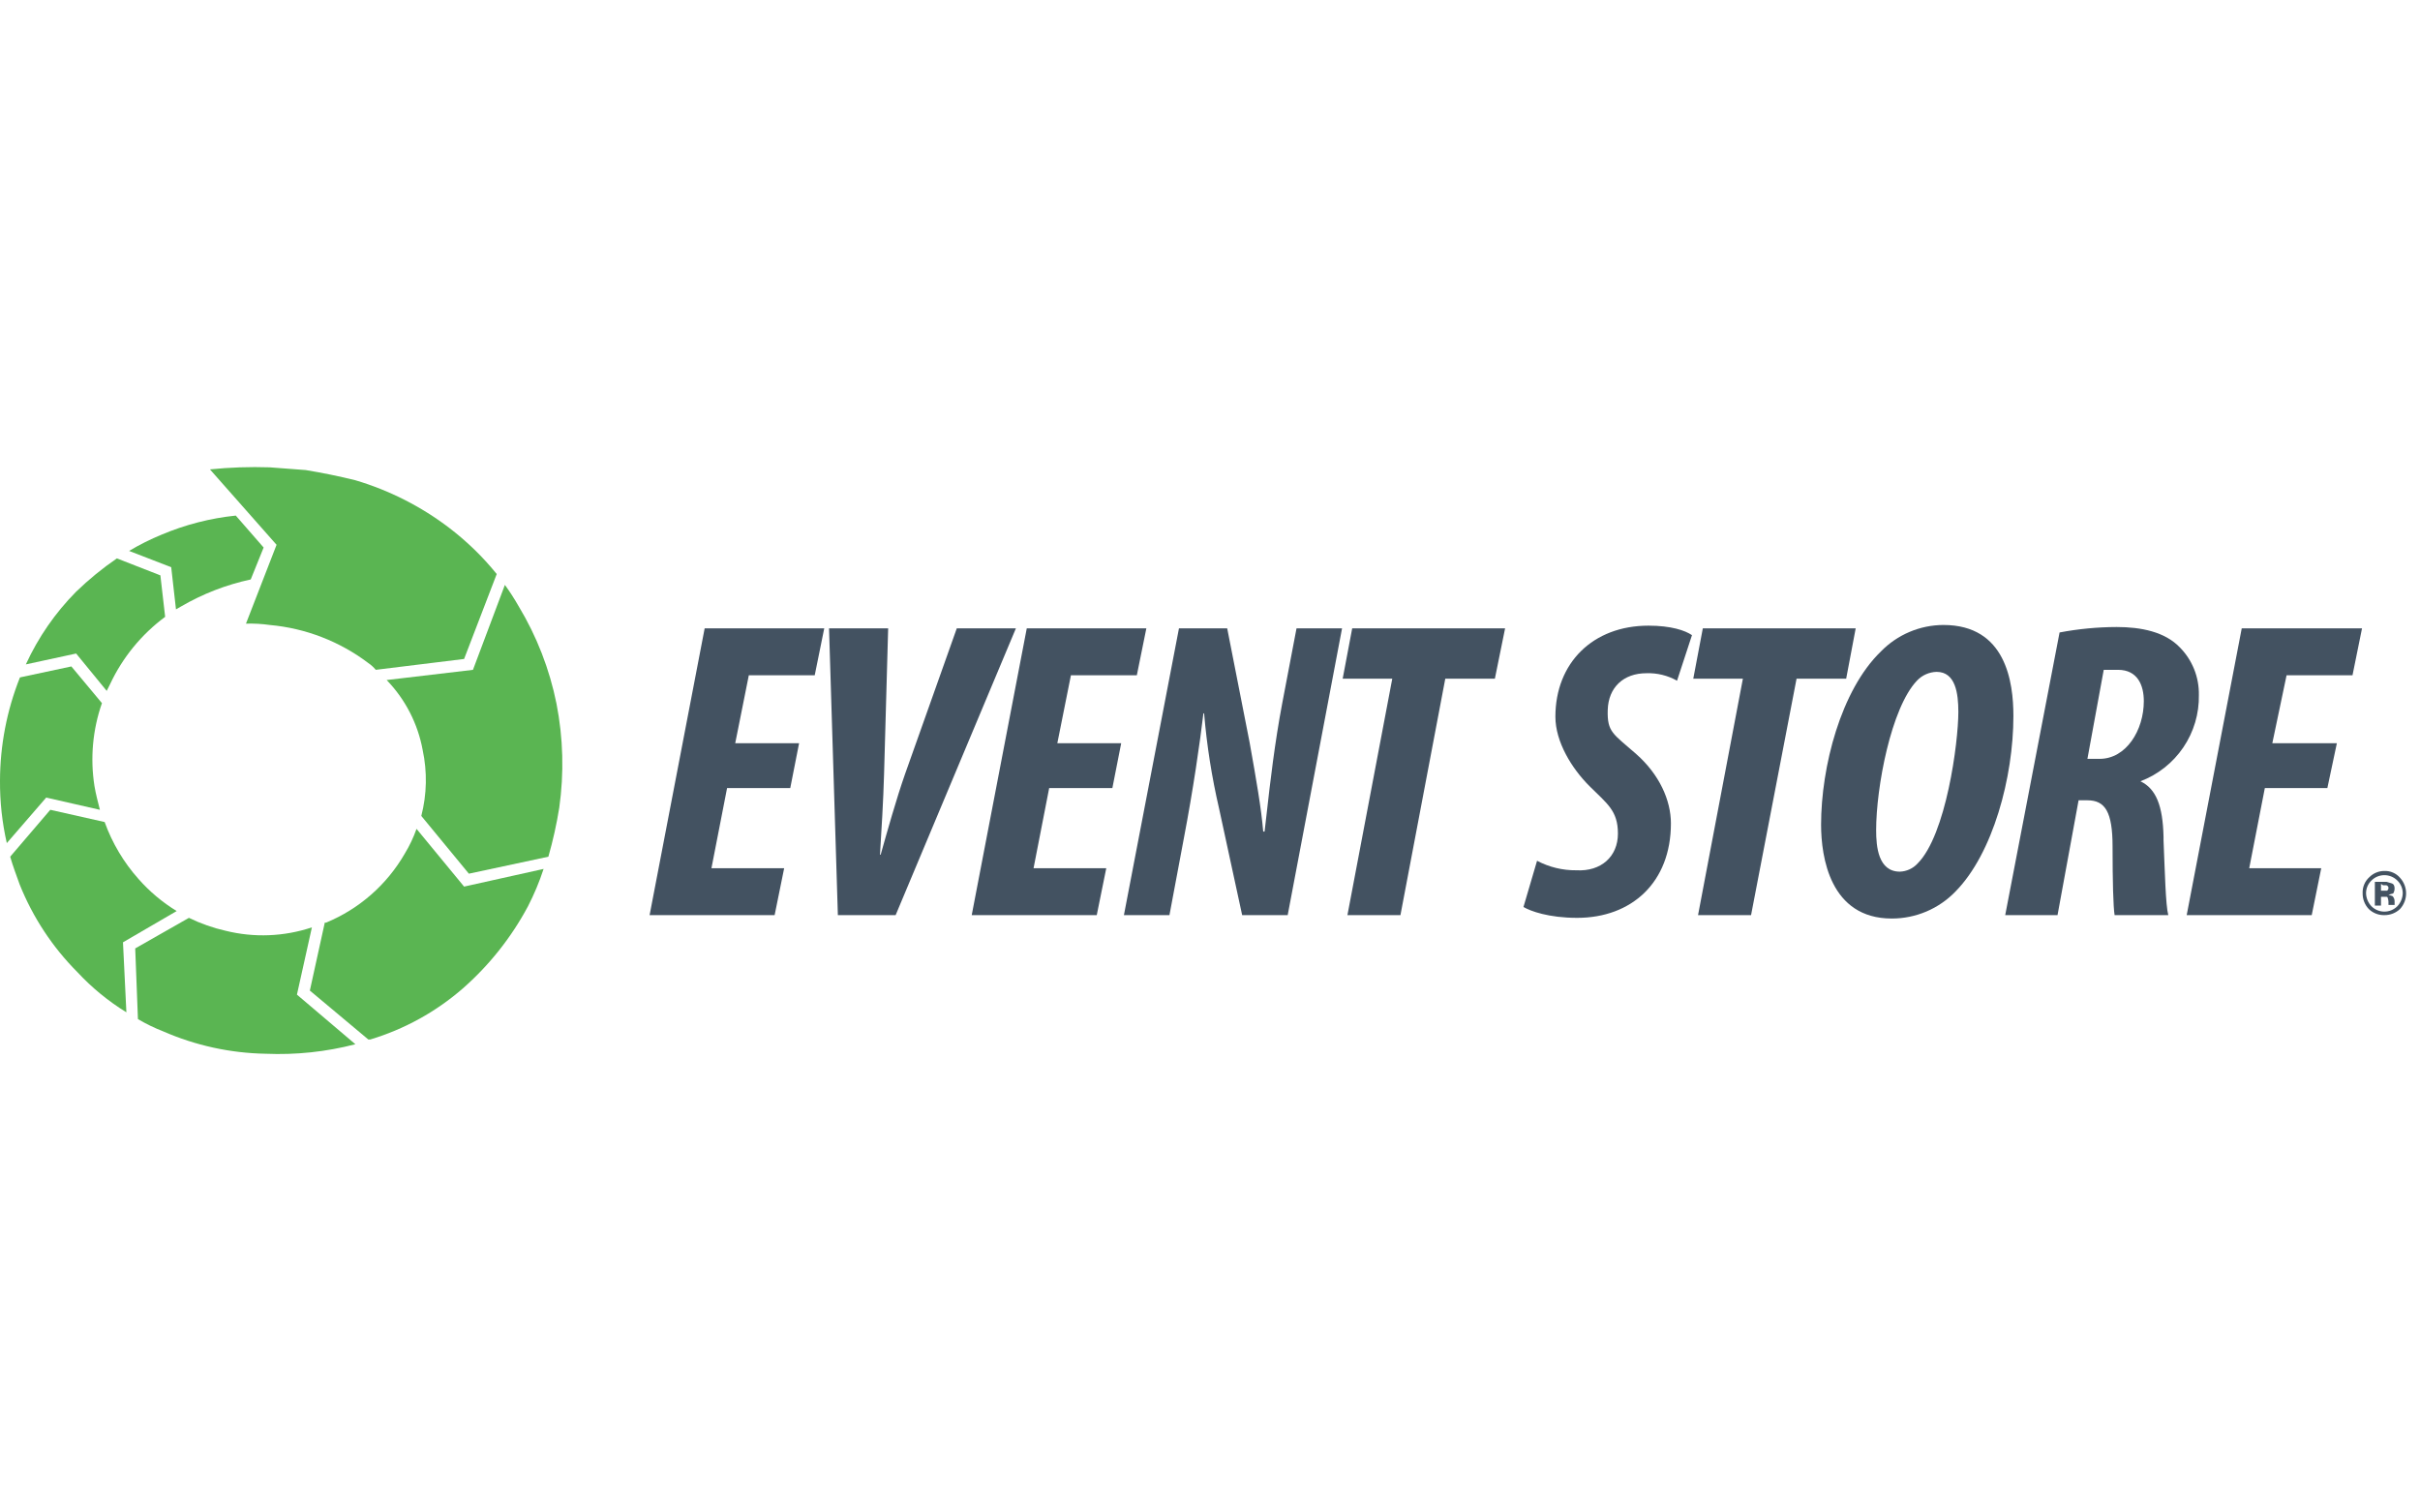 <svg width="128" height="80" viewBox="0 0 128 80" fill="none" xmlns="http://www.w3.org/2000/svg">
<path d="M24.547 34.855L26.273 30.362C25.535 29.45 24.69 28.629 23.757 27.918C22.27 26.786 20.589 25.933 18.797 25.402C17.934 25.186 17.036 25.007 16.173 24.863L14.268 24.719C13.213 24.684 12.156 24.72 11.105 24.827L14.628 28.816L13.01 32.986C13.431 32.974 13.852 32.998 14.268 33.057C16.16 33.227 17.965 33.924 19.48 35.07C19.628 35.17 19.761 35.291 19.875 35.429L24.547 34.855Z" fill="#5AB552"/>
<path d="M8.553 28.277C7.957 28.521 7.381 28.809 6.828 29.14L9.056 30.002L9.308 32.231L9.56 32.087C10.71 31.415 11.959 30.929 13.262 30.649L13.944 28.96L12.471 27.271C11.122 27.41 9.802 27.75 8.553 28.277Z" fill="#5AB552"/>
<path d="M8.483 30.433L6.183 29.535C5.416 30.06 4.695 30.649 4.027 31.296C2.922 32.412 2.022 33.714 1.367 35.142L4.027 34.567L5.644 36.543L5.824 36.184C6.484 34.775 7.485 33.552 8.735 32.626L8.483 30.433Z" fill="#5AB552"/>
<path d="M21.42 45.133C21.668 44.724 21.872 44.291 22.031 43.84L24.547 46.895L28.752 45.96C28.53 46.64 28.253 47.301 27.926 47.937C27.047 49.582 25.878 51.056 24.475 52.286C23.055 53.52 21.389 54.439 19.587 54.981H19.48L16.389 52.394L17.179 48.799H17.251C19.008 48.073 20.475 46.783 21.42 45.133Z" fill="#5AB552"/>
<path d="M27.424 32.051C27.205 31.667 26.965 31.295 26.705 30.937L25.016 35.43L20.451 35.969C21.437 36.988 22.1 38.276 22.356 39.671C22.603 40.823 22.579 42.016 22.284 43.157L24.8 46.212L29.005 45.313C29.248 44.463 29.44 43.599 29.58 42.726C29.839 40.897 29.79 39.039 29.436 37.227C29.069 35.398 28.388 33.647 27.424 32.051Z" fill="#5AB552"/>
<path d="M1.079 35.825L3.774 35.25L5.392 37.191C4.901 38.597 4.765 40.103 4.996 41.575C5.068 42.007 5.176 42.402 5.284 42.833L2.444 42.186L0.36 44.594C0.112 43.51 -0.008 42.4 0 41.288C0.006 39.43 0.359 37.589 1.043 35.861C1.043 35.851 1.047 35.842 1.053 35.835C1.06 35.829 1.069 35.825 1.079 35.825Z" fill="#5AB552"/>
<path d="M7.332 46.499C6.545 45.617 5.935 44.592 5.535 43.48L2.66 42.833L0.539 45.313C0.683 45.816 0.863 46.284 1.042 46.787C1.738 48.522 2.777 50.099 4.097 51.423C4.86 52.244 5.73 52.957 6.685 53.544L6.505 49.842L9.345 48.188C8.593 47.729 7.915 47.159 7.332 46.499Z" fill="#5AB552"/>
<path d="M9.992 48.548C10.61 48.85 11.261 49.079 11.932 49.231C13.44 49.605 15.023 49.543 16.497 49.051L15.706 52.609L18.797 55.233C17.25 55.635 15.651 55.804 14.053 55.736C12.183 55.703 10.339 55.3 8.626 54.55C8.166 54.371 7.721 54.155 7.296 53.903L7.152 50.165L9.992 48.548Z" fill="#5AB552"/>
<path fill-rule="evenodd" clip-rule="evenodd" d="M106.494 37.873C106.494 41.108 105.415 45.133 103.439 47.146C103.002 47.602 102.477 47.964 101.896 48.211C101.316 48.458 100.691 48.585 100.06 48.584C96.79 48.584 96.322 45.313 96.322 43.624C96.322 40.569 97.365 36.508 99.485 34.459C99.915 34.017 100.429 33.666 100.997 33.425C101.565 33.184 102.175 33.059 102.792 33.057C106.098 33.057 106.494 36.076 106.494 37.873ZM101.39 36.005C100.024 37.442 99.234 41.647 99.234 43.911C99.234 44.774 99.341 46.104 100.491 46.104C100.668 46.098 100.842 46.056 101.002 45.982C101.163 45.908 101.307 45.803 101.426 45.673C102.935 44.163 103.582 39.275 103.582 37.658C103.582 36.687 103.439 35.537 102.432 35.537C102.236 35.542 102.043 35.586 101.864 35.666C101.685 35.746 101.524 35.861 101.39 36.005Z" fill="#435261"/>
<path d="M81.299 45.529C81.941 45.868 82.657 46.041 83.383 46.032C84.677 46.104 85.576 45.313 85.576 44.091C85.576 42.869 85.001 42.51 84.066 41.575C83.132 40.641 82.269 39.239 82.269 37.909C82.269 35.07 84.246 33.093 87.193 33.093C88.379 33.093 89.134 33.345 89.493 33.596L88.703 36.005C88.21 35.727 87.65 35.59 87.085 35.609C85.863 35.609 85.073 36.364 85.037 37.55C85.001 38.736 85.324 38.808 86.546 39.886C87.768 40.964 88.379 42.33 88.379 43.552C88.379 46.679 86.295 48.548 83.419 48.548C81.91 48.548 80.939 48.188 80.58 47.973L81.299 45.529Z" fill="#435261"/>
<path d="M41.799 41.683H38.457L37.63 45.924H41.476L40.972 48.404H34.359L37.271 33.237H43.596L43.093 35.717H39.607L38.888 39.311H42.266L41.799 41.683Z" fill="#435261"/>
<path d="M44.317 48.404L43.85 33.237H46.977L46.761 40.928C46.725 42.294 46.617 44.055 46.545 45.205H46.581C46.905 44.055 47.408 42.258 47.875 40.928L50.606 33.237H53.733L47.372 48.404H44.317Z" fill="#435261"/>
<path d="M55.494 41.683H58.836L59.303 39.311H55.925L56.644 35.717H60.13L60.633 33.237H54.308L51.397 48.404H58.01L58.513 45.924H54.667L55.494 41.683Z" fill="#435261"/>
<path d="M59.447 48.404L62.358 33.237H64.91L66.096 39.275C66.456 41.288 66.707 42.725 66.815 43.983H66.887L66.995 43.049C67.175 41.432 67.426 39.275 67.822 37.191L68.576 33.237H70.984L68.109 48.404H65.701L64.479 42.761C64.095 41.105 63.83 39.424 63.688 37.73H63.652C63.473 39.239 63.113 41.755 62.61 44.379L61.855 48.404H59.447Z" fill="#435261"/>
<path d="M71.018 35.897H73.641L71.269 48.404H74.073L76.445 35.897H79.068L79.608 33.237H71.521L71.018 35.897Z" fill="#435261"/>
<path d="M89.562 35.897H92.186L89.814 48.404H92.618L95.025 35.897H97.649L98.152 33.237H90.066L89.562 35.897Z" fill="#435261"/>
<path fill-rule="evenodd" clip-rule="evenodd" d="M111.955 33.165C110.942 33.168 109.931 33.264 108.936 33.453L106.061 48.404H108.828L109.942 42.33H110.409C111.344 42.33 111.739 42.941 111.739 44.774C111.739 46.607 111.775 47.973 111.847 48.404H114.686C114.543 47.865 114.507 46.104 114.435 44.45V44.271C114.399 42.617 114.039 41.719 113.213 41.324C114.136 40.975 114.929 40.349 115.482 39.532C116.036 38.715 116.323 37.746 116.304 36.759C116.312 36.294 116.228 35.831 116.055 35.399C115.882 34.967 115.625 34.574 115.297 34.243C114.507 33.417 113.249 33.165 111.955 33.165ZM111.056 40.138H110.409L111.272 35.429H112.027C113.069 35.429 113.392 36.256 113.392 37.083C113.392 38.628 112.458 40.138 111.056 40.138Z" fill="#435261"/>
<path d="M123.1 41.683H119.793L118.967 45.924H122.776L122.273 48.404H115.66L118.571 33.237H124.933L124.43 35.717H120.943L120.189 39.311H123.603L123.1 41.683Z" fill="#435261"/>
<path fill-rule="evenodd" clip-rule="evenodd" d="M125.613 46.607V47.901H125.937V47.434H126.224C126.243 47.434 126.262 47.441 126.275 47.455C126.289 47.468 126.296 47.486 126.296 47.505C126.316 47.564 126.328 47.624 126.332 47.685V47.865H126.656V47.685C126.658 47.633 126.649 47.58 126.631 47.531C126.612 47.481 126.584 47.436 126.548 47.398L126.332 47.326L126.584 47.254C126.629 47.178 126.654 47.091 126.656 47.002C126.656 46.858 126.62 46.751 126.476 46.715L126.224 46.643H125.613V46.607ZM126.045 46.823H126.224C126.296 46.858 126.332 46.895 126.332 46.966C126.332 46.994 126.326 47.022 126.313 47.047C126.301 47.072 126.283 47.093 126.26 47.11H125.937V46.751L126.045 46.823Z" fill="#435261"/>
<path fill-rule="evenodd" clip-rule="evenodd" d="M126.116 48.404C126.424 48.407 126.72 48.291 126.943 48.081C127.15 47.855 127.265 47.56 127.265 47.254C127.265 46.948 127.15 46.653 126.943 46.427C126.841 46.309 126.714 46.216 126.571 46.154C126.428 46.091 126.272 46.062 126.116 46.068C125.97 46.067 125.825 46.095 125.689 46.151C125.553 46.206 125.43 46.288 125.326 46.391C125.205 46.499 125.11 46.632 125.048 46.782C124.986 46.931 124.958 47.092 124.966 47.254C124.963 47.561 125.079 47.857 125.29 48.081C125.399 48.187 125.529 48.27 125.671 48.325C125.813 48.381 125.964 48.408 126.116 48.404ZM125.146 47.254C125.145 47.127 125.17 47 125.219 46.883C125.269 46.765 125.342 46.659 125.434 46.571C125.615 46.391 125.861 46.29 126.116 46.29C126.372 46.29 126.618 46.391 126.799 46.571C126.891 46.659 126.964 46.765 127.014 46.883C127.063 47 127.088 47.127 127.087 47.254C127.078 47.509 126.976 47.752 126.799 47.937C126.618 48.117 126.372 48.218 126.116 48.218C125.861 48.218 125.615 48.117 125.434 47.937C125.257 47.752 125.155 47.509 125.146 47.254Z" fill="#435261"/>
</svg>
